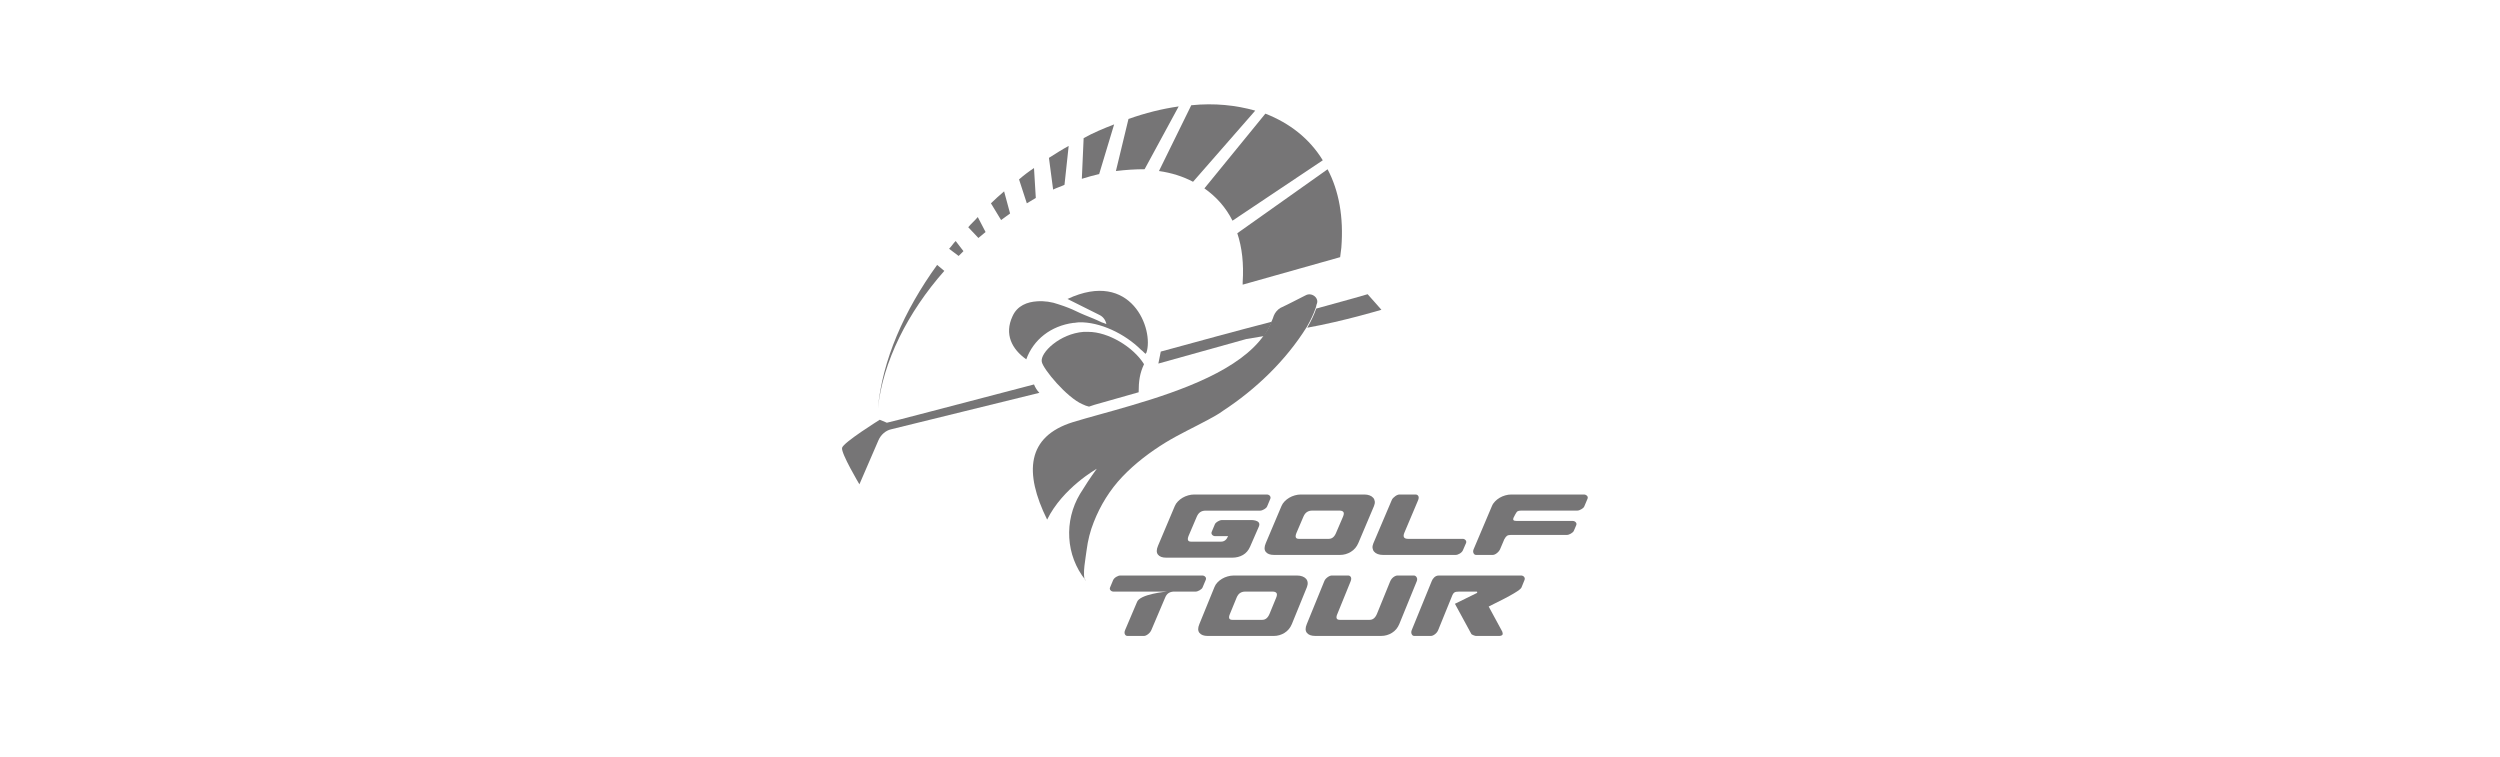 <svg xmlns="http://www.w3.org/2000/svg" id="Layer_1" data-name="Layer 1" viewBox="0 0 957.47 289.83"><defs><style>      .cls-1 {        fill: #767576;      }    </style></defs><g id="g1632"><g id="g7"><g id="g1842"><path id="path1844" class="cls-1" d="M476.93,226.57c-.78,0-1.45.18-2,.55-.55.37-.99.95-1.32,1.76l-2.56,6.24c-.65,1.51-.35,2.27.9,2.27h11.51c1.19,0,2.11-.76,2.75-2.27l2.56-6.24c.33-.81.37-1.4.11-1.76-.26-.36-.78-.55-1.56-.55h-10.37ZM459.37,242.38c-.63-.78-.64-1.9-.03-3.36l5.78-14.18c.25-.65.63-1.24,1.15-1.78.51-.54,1.1-1.01,1.77-1.4.66-.39,1.38-.7,2.15-.91.77-.22,1.53-.33,2.28-.33h24.31c.76,0,1.43.11,2.01.33s1.05.52,1.4.91c.35.39.56.86.62,1.4.07.54-.03,1.13-.27,1.78l-5.78,14.18c-.61,1.46-1.54,2.58-2.8,3.36-1.26.78-2.63,1.18-4.12,1.18h-25.29c-1.49,0-2.54-.39-3.18-1.18"></path></g><g id="g1846"><path id="path1848" class="cls-1" d="M512.19,235.12c-.65,1.51-.35,2.27.9,2.27h11.51c1.19,0,2.11-.76,2.75-2.27l5.01-12.32c.33-.78.77-1.38,1.33-1.78.56-.41,1.08-.61,1.57-.61h6.2c.43,0,.79.21,1.06.63.28.42.31.93.1,1.52l-6.71,16.45c-.61,1.46-1.54,2.58-2.8,3.36-1.26.78-2.63,1.18-4.12,1.18h-25.29c-1.49,0-2.54-.39-3.18-1.18-.63-.78-.64-1.9-.03-3.36l6.71-16.45c.11-.3.28-.57.51-.83.23-.26.49-.49.77-.69.28-.2.57-.36.85-.47.29-.11.54-.16.76-.16h6.2c.48,0,.84.2,1.07.61.23.41.18,1-.15,1.78l-5.01,12.32Z"></path></g><g id="g1850"><path id="path1852" class="cls-1" d="M582.51,220.41c.51,0,.92.18,1.2.53.29.35.34.76.15,1.22l-1.15,2.84c-.09.22-.35.5-.78.85-.43.35-1.12.81-2.07,1.38-.95.57-2.21,1.26-3.79,2.09-1.58.82-3.55,1.82-5.92,2.98l5.2,9.6c.18.51.22.88.13,1.09-.14.33-.54.52-1.19.57h-9.04c-.08,0-.21-.03-.39-.08-.18-.05-.37-.12-.57-.2-.2-.08-.38-.17-.54-.26-.16-.1-.26-.2-.29-.3l-6.24-11.47,8.48-4.17c.13-.27.09-.43-.12-.49h-6.97c-.7,0-1.21.09-1.53.28-.32.19-.59.53-.81,1.01l-5.45,13.41c-.25.62-.66,1.16-1.23,1.6-.58.45-1.11.67-1.6.67h-6.36c-.43,0-.76-.23-.97-.69-.22-.46-.21-.99.03-1.58l7.64-18.72c.1-.24.22-.49.37-.73.15-.24.34-.47.57-.69.23-.22.49-.39.78-.53.29-.13.64-.2,1.05-.2h31.4Z"></path></g><g id="g1854"><path id="path1856" class="cls-1" d="M461.63,220.94c-.3-.35-.7-.53-1.22-.53h-31.29c-.51,0-1.05.18-1.62.53-.57.35-.96.76-1.18,1.22l-1.17,2.8c-.19.43-.13.81.18,1.13.31.33.7.49,1.16.49h20.41s-10.53.89-11.49,4.11l-4.5,10.6c-.27.62-.3,1.16-.1,1.6.2.45.55.67,1.03.67h6.24c.49,0,1.02-.22,1.6-.67.58-.44,1.01-.98,1.28-1.6l5.27-12.4c.32-.78.74-1.35,1.26-1.7.51-.35,1.13-.55,1.86-.61h8.51c.24,0,.5-.05.77-.14.27-.09.53-.22.79-.36.26-.15.49-.32.71-.51.22-.19.37-.39.45-.61l1.18-2.8c.21-.46.17-.87-.12-1.22"></path></g></g><g id="g8"><g id="g1814"><path id="path1816" class="cls-1" d="M514.37,197.86l-2.68,6.24c-.62,1.51-1.54,2.27-2.76,2.27h-11.51c-1.22,0-1.51-.76-.89-2.27l2.67-6.24c.35-.81.8-1.4,1.36-1.76.55-.36,1.22-.55,2.01-.55h10.37c.78,0,1.31.18,1.56.55.26.37.21.95-.14,1.76M525.9,190.63c-.34-.39-.8-.7-1.38-.91-.58-.22-1.25-.33-2.01-.33h-24.31c-.76,0-1.52.11-2.29.33-.77.21-1.49.52-2.15.91-.66.39-1.26.86-1.78,1.4-.53.54-.92,1.13-1.19,1.78l-6,14.18c-.62,1.46-.63,2.58-.02,3.36.61.78,1.65,1.18,3.14,1.18h25.29c1.49,0,2.87-.39,4.16-1.18,1.28-.78,2.23-1.9,2.86-3.36l6-14.18c.27-.65.37-1.24.3-1.78-.07-.54-.27-1.01-.61-1.4"></path></g><g id="g1818"><path id="path1820" class="cls-1" d="M560.14,206.37h-20.87c-1.62,0-2.08-.81-1.38-2.43l5.14-12.16c.35-.78.41-1.38.18-1.78-.23-.41-.59-.61-1.07-.61h-6.16c-.21,0-.47.05-.75.16-.28.11-.57.26-.85.47-.28.2-.55.43-.81.69-.26.26-.44.53-.55.83l-7.05,16.57c-.27.65-.37,1.24-.3,1.78.07.54.27,1.01.61,1.4.34.39.79.7,1.38.91.58.22,1.25.33,2.01.33h27.8c.51,0,1.05-.18,1.62-.53.57-.35.96-.76,1.17-1.22l1.22-2.8c.16-.43.09-.81-.2-1.13-.3-.33-.68-.49-1.14-.49"></path></g><g id="g1822"><path id="path1824" class="cls-1" d="M607.82,189.92c-.3-.35-.7-.53-1.22-.53h-27.8c-.76,0-1.52.11-2.29.33-.77.22-1.49.52-2.15.91-.66.39-1.26.86-1.78,1.4-.53.54-.93,1.13-1.19,1.78l-6.97,16.45c-.27.59-.3,1.12-.08,1.58.21.46.54.69.97.69h6.36c.49,0,1.02-.22,1.6-.67.58-.45,1.01-.98,1.28-1.6l1.65-3.89.08-.04c.24-.51.53-.89.87-1.11.34-.23.82-.35,1.44-.35h21.48c.25,0,.5-.05.77-.14.27-.1.53-.22.79-.37.26-.15.49-.32.71-.51.21-.19.36-.39.44-.61l.85-1.98c.22-.46.18-.87-.12-1.22-.3-.35-.7-.53-1.22-.53h-21.44c-.6,0-.99-.09-1.18-.28-.19-.19-.18-.54.04-1.05.22-.46,1.08-2.13,1.42-2.33.34-.2.82-.3,1.44-.3h21.48c.24,0,.5-.05.77-.14.27-.1.53-.22.79-.37.26-.15.49-.32.71-.51.22-.19.37-.39.45-.61l1.18-2.8c.22-.46.18-.86-.12-1.22"></path></g><g id="g1826"><path id="path1828" class="cls-1" d="M486.37,189.92c-.3-.35-.7-.53-1.22-.53h-27.8c-.76,0-1.52.11-2.29.33-.77.22-1.49.52-2.15.91-.66.39-1.26.86-1.78,1.4-.53.54-.93,1.13-1.2,1.78l-6.43,15.23c-.62,1.46-.63,2.58-.02,3.36.61.78,1.65,1.18,3.14,1.18h25.29c1.54,0,2.91-.34,4.11-1.03,1.2-.69,2.11-1.73,2.73-3.14l1.78-4.08h0s.84-1.92,1.58-3.62c1.21-2.77-3.27-2.54-3.27-2.54h-10.84c-.24,0-.5.05-.77.14-.27.09-.53.22-.79.36-.26.15-.49.32-.71.51-.21.19-.36.39-.45.61l-1.17,2.8c-.22.46-.18.86.12,1.22.3.35.7.53,1.22.53h4.89l-.07.15c-.57,1.3-1.43,1.95-2.59,1.95h-11.55c-1.21,0-1.51-.76-.89-2.27l3.11-7.29c.35-.81.8-1.4,1.36-1.76.55-.37,1.22-.55,2-.55h20.87c.24,0,.5-.05.77-.14.27-.1.53-.22.79-.37.26-.15.49-.32.71-.51.22-.19.36-.39.45-.61l1.17-2.8c.22-.46.17-.86-.12-1.22"></path></g></g></g><g id="g1542"><g id="g9"><g id="g1496"><path id="path1494" class="cls-1" d="M484.63,43.52l-23.36,28.63c4.58,3.21,8.24,7.33,10.76,12.37l34.58-23.13c-5.04-8.24-12.6-14.2-21.98-17.86h0Z"></path></g><path id="path1498" class="cls-1" d="M456.24,40.31l-12.37,25.19c4.81.69,9.16,2.06,13.05,4.12l23.82-27.25c-7.33-2.06-15.57-2.98-24.5-2.06h0Z"></path><g id="g1502"><path id="path1500" class="cls-1" d="M432.19,45.58l-4.81,19.92c3.89-.46,7.33-.69,10.99-.69l13.05-24.05c-6.41.92-12.82,2.52-19.24,4.81Z"></path></g><path id="path1504" class="cls-1" d="M415.02,52.91l-.69,15.57c2.29-.69,4.58-1.37,6.64-1.83l5.73-19.01c-4.12,1.6-8.02,3.21-11.68,5.27h0Z"></path><g id="g1508"><path id="path1506" class="cls-1" d="M403.34,72.6c1.37-.69,2.98-1.15,4.35-1.83l1.6-14.89c-2.52,1.37-5.04,2.98-7.56,4.58l1.6,12.14Z"></path></g><g id="g1512"><path id="path1510" class="cls-1" d="M393.26,77.87c1.15-.69,2.29-1.37,3.44-2.06l-.69-11.45c-2.06,1.37-3.89,2.75-5.73,4.35l2.98,9.16Z"></path></g><g id="g1516"><path id="path1514" class="cls-1" d="M383.41,84.28c1.15-.92,2.29-1.6,3.44-2.52l-2.29-8.47c-1.83,1.6-3.44,2.98-5.04,4.58l3.89,6.41Z"></path></g><g id="g1520"><path id="path1518" class="cls-1" d="M374.71,91.15c.92-.69,1.83-1.6,2.75-2.29l-2.98-5.73c-1.15,1.37-2.52,2.52-3.66,3.89l3.89,4.12Z"></path></g><path id="path1522" class="cls-1" d="M367.16,98.02l1.83-1.83-2.98-3.89c-.92.92-1.6,2.06-2.52,2.98l3.66,2.75Z"></path><path id="path1524" class="cls-1" d="M361.66,103.75l-2.75-2.29c-12.6,17.4-21.07,36.64-22.67,54.96,1.83-17.86,11.45-36.87,25.42-52.67Z"></path><g id="g1492"><path id="path1490" class="cls-1" d="M473.87,89.32c1.83,5.5,2.52,11.68,2.06,18.78v.92l37.33-10.53c0-.23.46-3.44.46-3.66.92-11.68-.92-21.76-5.27-30l-34.58,24.5Z"></path></g></g><g id="g1532"><path id="path1526" class="cls-1" d="M499.98,113.13c-2.75,1.37-6.18,3.21-9.62,4.81-1.15.69-2.06,1.83-2.52,2.98-.23.69-.46,1.37-.69,1.83-.69,1.83-1.6,3.66-2.98,5.5-9.16,13.28-31.37,21.3-50.84,27.02h0c-8.47,2.52-16.49,4.58-22.44,6.41-17.63,5.5-18.78,19.24-9.85,37.33,5.95-12.14,19.01-19.47,19.01-19.47-2.52,3.44-4.58,6.64-6.41,9.62-6.18,10.31-5.5,23.59,2.06,32.98v.23c-1.37-1.83.23-9.39.46-11.68.46-3.66,1.37-7.33,2.75-10.76,2.52-6.41,6.18-12.37,10.99-17.4,4.81-5.04,10.53-9.39,16.49-13.05,5.27-3.21,10.76-5.73,16.26-8.7,2.06-1.15,3.89-2.06,5.73-3.44,12.6-8.24,24.05-19.24,32.06-32.06,1.6-2.75,2.75-5.27,3.44-7.33.23-.46.23-1.15.46-1.6.92-2.29-2.06-4.58-4.35-3.21h0Z"></path><path id="path1528" class="cls-1" d="M416.85,127.1h-1.83c-9.16.69-16.72,8.02-16.03,11.45.46,2.75,9.62,13.74,15.57,16.26.92.46,1.6.69,2.52.92l2.06-.69,16.95-4.81h0c0-4.35.46-7.33,2.06-10.76-4.12-6.64-13.74-12.37-21.3-12.37h0Z"></path><path id="path1530" class="cls-1" d="M411.12,123.67c.69,0,1.37-.23,2.06-.23,8.02-.23,17.63,4.35,23.82,10.53.69.46,1.15,1.15,1.83,1.6,0-.23,0-.46.23-.46,2.98-8.93-5.73-32.06-30.23-20.61l12.37,6.18c1.37.69,2.29,2.06,2.52,3.44-.46-.23-1.15-.46-1.83-.69-1.83-.92-4.12-1.83-6.41-2.75s-4.35-2.06-6.18-2.75c-.69-.23-1.15-.46-1.83-.69h0c-.69-.23-1.37-.46-2.06-.69-2.52-.92-5.5-1.37-8.24-1.15-3.66.23-7.56,1.6-9.39,5.73-3.21,6.87-.23,12.6,5.27,16.49,2.75-7.56,9.39-12.82,18.09-13.97h0Z"></path></g><g id="g1550"><path id="path1544" class="cls-1" d="M339.68,161.91l-2.75-1.15s-13.97,8.7-14.43,10.76c-.46,2.06,6.64,13.97,6.64,13.97l7.33-16.95c.92-2.06,2.75-3.66,4.81-4.12l56.79-13.97c-.92-.92-1.6-2.06-2.06-3.21-30.69,8.02-55.88,14.66-56.33,14.66h0Z"></path><path id="path1546" class="cls-1" d="M444.56,134.66l-.92,4.58,33.66-9.39s2.75-.46,6.87-1.15c1.15-1.83,2.06-3.44,2.98-5.5-13.28,3.44-28.4,7.56-42.59,11.45Z"></path><path id="path1548" class="cls-1" d="M529.06,118.63l-5.27-5.95s-7.79,2.29-19.69,5.5c-.69,2.06-1.83,4.58-3.44,7.33,13.97-2.52,28.4-6.87,28.4-6.87h0Z"></path></g></g></svg>
